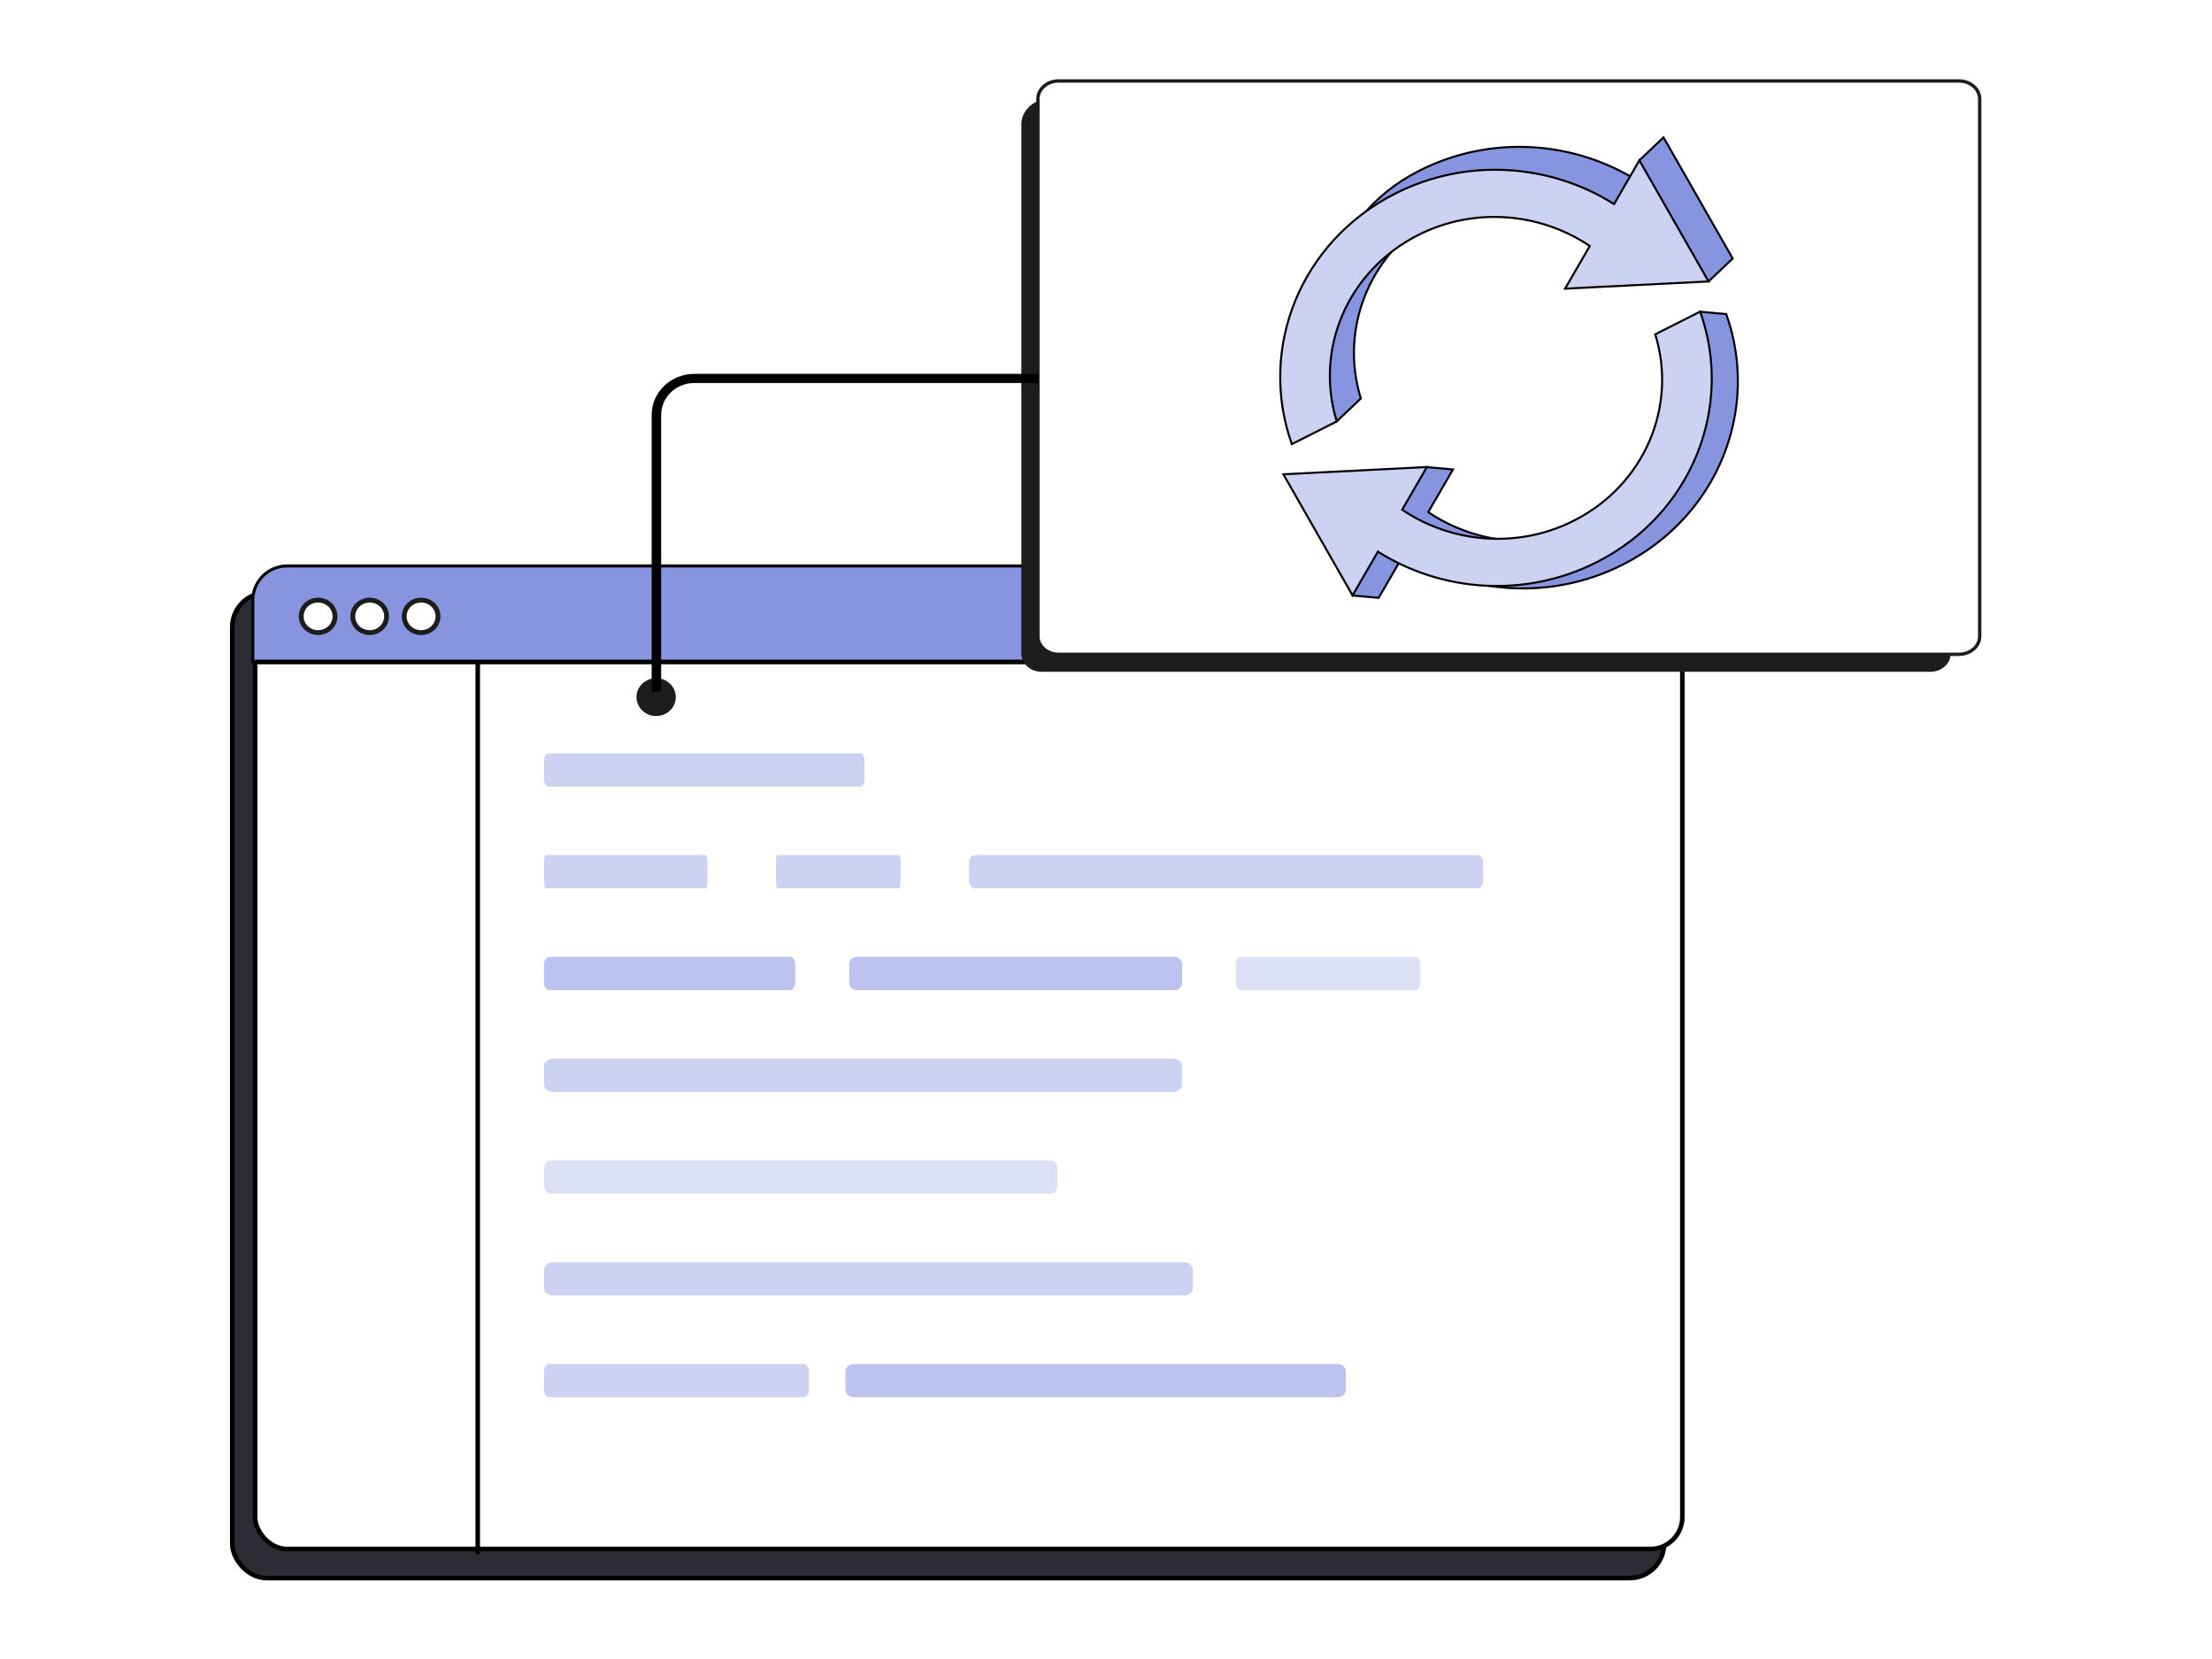 <svg width="200" height="150" viewBox="0 0 200 150" fill="none" xmlns="http://www.w3.org/2000/svg">
<rect width="200" height="150" fill="white"/>
<rect x="21" y="53.594" width="129.458" height="89.088" rx="3.097" fill="#2C2D34" stroke="black" stroke-width="0.413"/>
<g clip-path="url(#clip0_2559_31607)">
<rect x="23.066" y="51.378" width="129.045" height="88.675" rx="2.891" fill="white" stroke="black" stroke-width="0.413"/>
</g>
<path fill-rule="evenodd" clip-rule="evenodd" d="M123.901 51.171V59.877H22.859V54.269C22.859 52.558 24.246 51.171 25.957 51.171H123.901Z" fill="#8795E1"/>
<path d="M123.901 51.171H124.036V51.036H123.901V51.171ZM123.901 59.877V60.012H124.036V59.877H123.901ZM22.859 59.877H22.724V60.012H22.859V59.877ZM123.765 51.171V59.877H124.036V51.171H123.765ZM123.901 59.741H22.859V60.012H123.901V59.741ZM22.995 59.877V54.269H22.724V59.877H22.995ZM22.995 54.269C22.995 52.633 24.321 51.307 25.957 51.307V51.036C24.171 51.036 22.724 52.483 22.724 54.269H22.995ZM25.957 51.307H123.901V51.036H25.957V51.307Z" fill="black"/>
<path d="M77.756 68.111H49.601C49.373 68.111 49.188 68.407 49.188 68.773V70.457C49.188 70.823 49.373 71.119 49.601 71.119H77.756C77.984 71.119 78.169 70.823 78.169 70.457V68.773C78.169 68.407 77.984 68.111 77.756 68.111Z" fill="#CCD2F2"/>
<path d="M63.801 77.314H49.355C49.263 77.314 49.188 77.61 49.188 77.975V79.66C49.188 80.025 49.263 80.322 49.355 80.322H63.801C63.894 80.322 63.969 80.025 63.969 79.66V77.975C63.969 77.61 63.894 77.314 63.801 77.314Z" fill="#CCD2F2"/>
<path d="M81.295 77.314H70.292C70.221 77.314 70.164 77.61 70.164 77.975V79.66C70.164 80.025 70.221 80.322 70.292 80.322H81.295C81.366 80.322 81.423 80.025 81.423 79.66V77.975C81.423 77.61 81.366 77.314 81.295 77.314Z" fill="#CCD2F2"/>
<path d="M133.573 77.314H88.145C87.854 77.314 87.617 77.61 87.617 77.975V79.66C87.617 80.025 87.854 80.322 88.145 80.322H133.573C133.865 80.322 134.101 80.025 134.101 79.66V77.975C134.101 77.61 133.865 77.314 133.573 77.314Z" fill="#CCD2F2"/>
<path d="M71.405 86.516H49.687C49.411 86.516 49.188 86.812 49.188 87.178V88.862C49.188 89.228 49.411 89.524 49.687 89.524H71.405C71.68 89.524 71.904 89.228 71.904 88.862V87.178C71.904 86.812 71.68 86.516 71.405 86.516Z" fill="#BBC3EE"/>
<path d="M106.212 86.516H77.443C77.078 86.516 76.781 86.812 76.781 87.178V88.862C76.781 89.228 77.078 89.524 77.443 89.524H106.212C106.577 89.524 106.874 89.228 106.874 88.862V87.178C106.874 86.812 106.577 86.516 106.212 86.516Z" fill="#BBC3EE"/>
<path d="M128.052 86.516H112.124C111.922 86.516 111.758 86.812 111.758 87.178V88.862C111.758 89.228 111.922 89.524 112.124 89.524H128.052C128.255 89.524 128.419 89.228 128.419 88.862V87.178C128.419 86.812 128.255 86.516 128.052 86.516Z" fill="#DDE1F6"/>
<path d="M106.055 95.719H50.01C49.556 95.719 49.188 96.015 49.188 96.38V98.065C49.188 98.43 49.556 98.727 50.01 98.727H106.055C106.509 98.727 106.877 98.43 106.877 98.065V96.38C106.877 96.015 106.509 95.719 106.055 95.719Z" fill="#CCD2F2"/>
<path d="M94.944 104.921H49.849C49.484 104.921 49.188 105.217 49.188 105.583V107.267C49.188 107.633 49.484 107.929 49.849 107.929H94.944C95.31 107.929 95.606 107.633 95.606 107.267V105.583C95.606 105.217 95.31 104.921 94.944 104.921Z" fill="#DDE1F6"/>
<path d="M107.022 114.124H50.024C49.562 114.124 49.188 114.42 49.188 114.785V116.47C49.188 116.835 49.562 117.132 50.024 117.132H107.022C107.484 117.132 107.859 116.835 107.859 116.47V114.785C107.859 114.42 107.484 114.124 107.022 114.124Z" fill="#CCD2F2"/>
<path d="M72.641 123.326H49.692C49.413 123.326 49.188 123.622 49.188 123.988V125.672C49.188 126.038 49.413 126.334 49.692 126.334H72.641C72.919 126.334 73.145 126.038 73.145 125.672V123.988C73.145 123.622 72.919 123.326 72.641 123.326Z" fill="#CCD2F2"/>
<path d="M120.912 123.326H77.213C76.789 123.326 76.445 123.622 76.445 123.988V125.672C76.445 126.038 76.789 126.334 77.213 126.334H120.912C121.336 126.334 121.679 126.038 121.679 125.672V123.988C121.679 123.622 121.336 123.326 120.912 123.326Z" fill="#BBC3EE"/>
<path d="M43.195 59.877L43.195 140.349" stroke="black" stroke-width="0.413" stroke-linecap="round" stroke-linejoin="round"/>
<path d="M23.133 59.85H151.887" stroke="black" stroke-width="0.413" stroke-linecap="round" stroke-linejoin="round"/>
<path d="M28.762 57.198C29.608 57.198 30.289 56.542 30.289 55.729C30.289 54.915 29.608 54.259 28.762 54.259C27.916 54.259 27.234 54.915 27.234 55.729C27.234 56.542 27.916 57.198 28.762 57.198Z" fill="white" stroke="#1D1D1B" stroke-width="0.44" stroke-miterlimit="10"/>
<path d="M33.426 57.198C34.272 57.198 34.953 56.542 34.953 55.729C34.953 54.915 34.272 54.259 33.426 54.259C32.58 54.259 31.898 54.915 31.898 55.729C31.898 56.542 32.58 57.198 33.426 57.198Z" fill="white" stroke="#1D1D1B" stroke-width="0.44" stroke-miterlimit="10"/>
<path d="M38.074 57.198C38.92 57.198 39.602 56.542 39.602 55.729C39.602 54.915 38.92 54.259 38.074 54.259C37.228 54.259 36.547 54.915 36.547 55.729C36.547 56.542 37.228 57.198 38.074 57.198Z" fill="white" stroke="#1D1D1B" stroke-width="0.44" stroke-miterlimit="10"/>
<ellipse cx="1.778" cy="1.711" rx="1.778" ry="1.711" transform="matrix(1 0 0 -1 57.547 64.74)" fill="#1D1D1B"/>
<path d="M94.19 60.742H174.525C175.543 60.742 176.372 60.011 176.372 59.113V10.532C176.372 9.634 175.543 8.904 174.525 8.904H94.995C93.532 8.904 92.344 9.949 92.344 11.24V59.113C92.344 60.011 93.172 60.742 94.19 60.742Z" fill="#1D1D1B"/>
<path d="M177.124 59.158H95.715C94.68 59.158 93.844 58.427 93.844 57.529V8.948C93.844 8.051 94.68 7.32 95.715 7.32H177.124C178.159 7.32 178.995 8.051 178.995 8.948V57.529C178.995 58.427 178.159 59.158 177.124 59.158Z" fill="white" stroke="#1D1D1B" stroke-width="0.303" stroke-miterlimit="10"/>
<path d="M130.391 19.183C135.521 16.588 141.486 17.171 145.924 20.167L154.48 25.449L156.663 23.374L150.408 12.422L148.225 14.498L148.118 16.383C142.392 12.755 134.844 12.138 128.34 15.428C119.714 19.79 117.795 29.503 120.859 38.104L123.042 36.028C121.037 29.566 123.958 22.443 130.391 19.183Z" fill="#8795E1"/>
<path d="M130.391 19.183C135.521 16.588 141.486 17.171 145.924 20.167L154.48 25.449L156.663 23.374L150.408 12.422L148.225 14.498L148.118 16.383C142.392 12.755 134.844 12.138 128.34 15.428C119.714 19.79 117.795 29.503 120.859 38.104L123.042 36.028C121.037 29.566 123.958 22.443 130.391 19.183Z" stroke="black" stroke-width="0.184" stroke-miterlimit="10"/>
<path d="M128.208 21.259C133.338 18.664 139.303 19.247 143.741 22.243L141.507 26.1L154.48 25.449L148.225 14.498L145.935 18.454C140.209 14.826 132.662 14.209 126.157 17.499C117.531 21.861 113.734 31.554 116.803 40.155L120.864 38.104C118.859 31.642 121.78 24.519 128.213 21.259H128.208Z" fill="#CCD2F2"/>
<path d="M128.208 21.259C133.338 18.664 139.303 19.247 143.741 22.243L141.507 26.1L154.48 25.449L148.225 14.498L145.935 18.454C140.209 14.826 132.662 14.209 126.157 17.499C117.531 21.861 113.734 31.554 116.803 40.155L120.864 38.104C118.859 31.642 121.78 24.519 128.213 21.259H128.208Z" stroke="black" stroke-width="0.184" stroke-miterlimit="10"/>
<path d="M144.67 47.289C139.54 49.883 133.575 49.301 129.137 46.305L131.371 42.447L129.015 42.236L118.398 43.103L122.297 53.844L124.653 54.054L126.944 50.099C132.669 53.726 140.217 54.343 146.721 51.053C155.348 46.691 159.145 36.998 156.081 28.397L153.724 28.186C155.73 34.649 151.108 44.043 144.67 47.294V47.289Z" fill="#8795E1" stroke="black" stroke-width="0.184" stroke-miterlimit="10"/>
<path d="M142.311 47.073C137.181 49.667 131.216 49.085 126.778 46.089L129.012 42.231L116.039 42.882L122.294 53.834L124.584 49.878C130.31 53.505 137.858 54.122 144.362 50.833C152.988 46.471 156.785 36.778 153.721 28.176L149.66 30.227C151.665 36.69 148.744 43.812 142.306 47.073H142.311Z" fill="#CCD2F2"/>
<path d="M142.311 47.073C137.181 49.667 131.216 49.085 126.778 46.089L129.012 42.231L116.039 42.882L122.294 53.834L124.584 49.878C130.31 53.505 137.858 54.122 144.362 50.833C152.988 46.471 156.785 36.778 153.721 28.176L149.66 30.227C151.665 36.69 148.744 43.812 142.306 47.073H142.311Z" stroke="black" stroke-width="0.184" stroke-miterlimit="10"/>
<path fill-rule="evenodd" clip-rule="evenodd" d="M59.779 62.529V37.514C59.779 35.92 61.122 34.629 62.779 34.629H93.877V33.804H62.779C60.649 33.804 58.922 35.465 58.922 37.514V62.529H59.779Z" fill="black"/>
<defs>
<clipPath id="clip0_2559_31607">
<rect width="129.458" height="89.088" fill="white" transform="translate(22.859 51.171)"/>
</clipPath>
</defs>
</svg>
